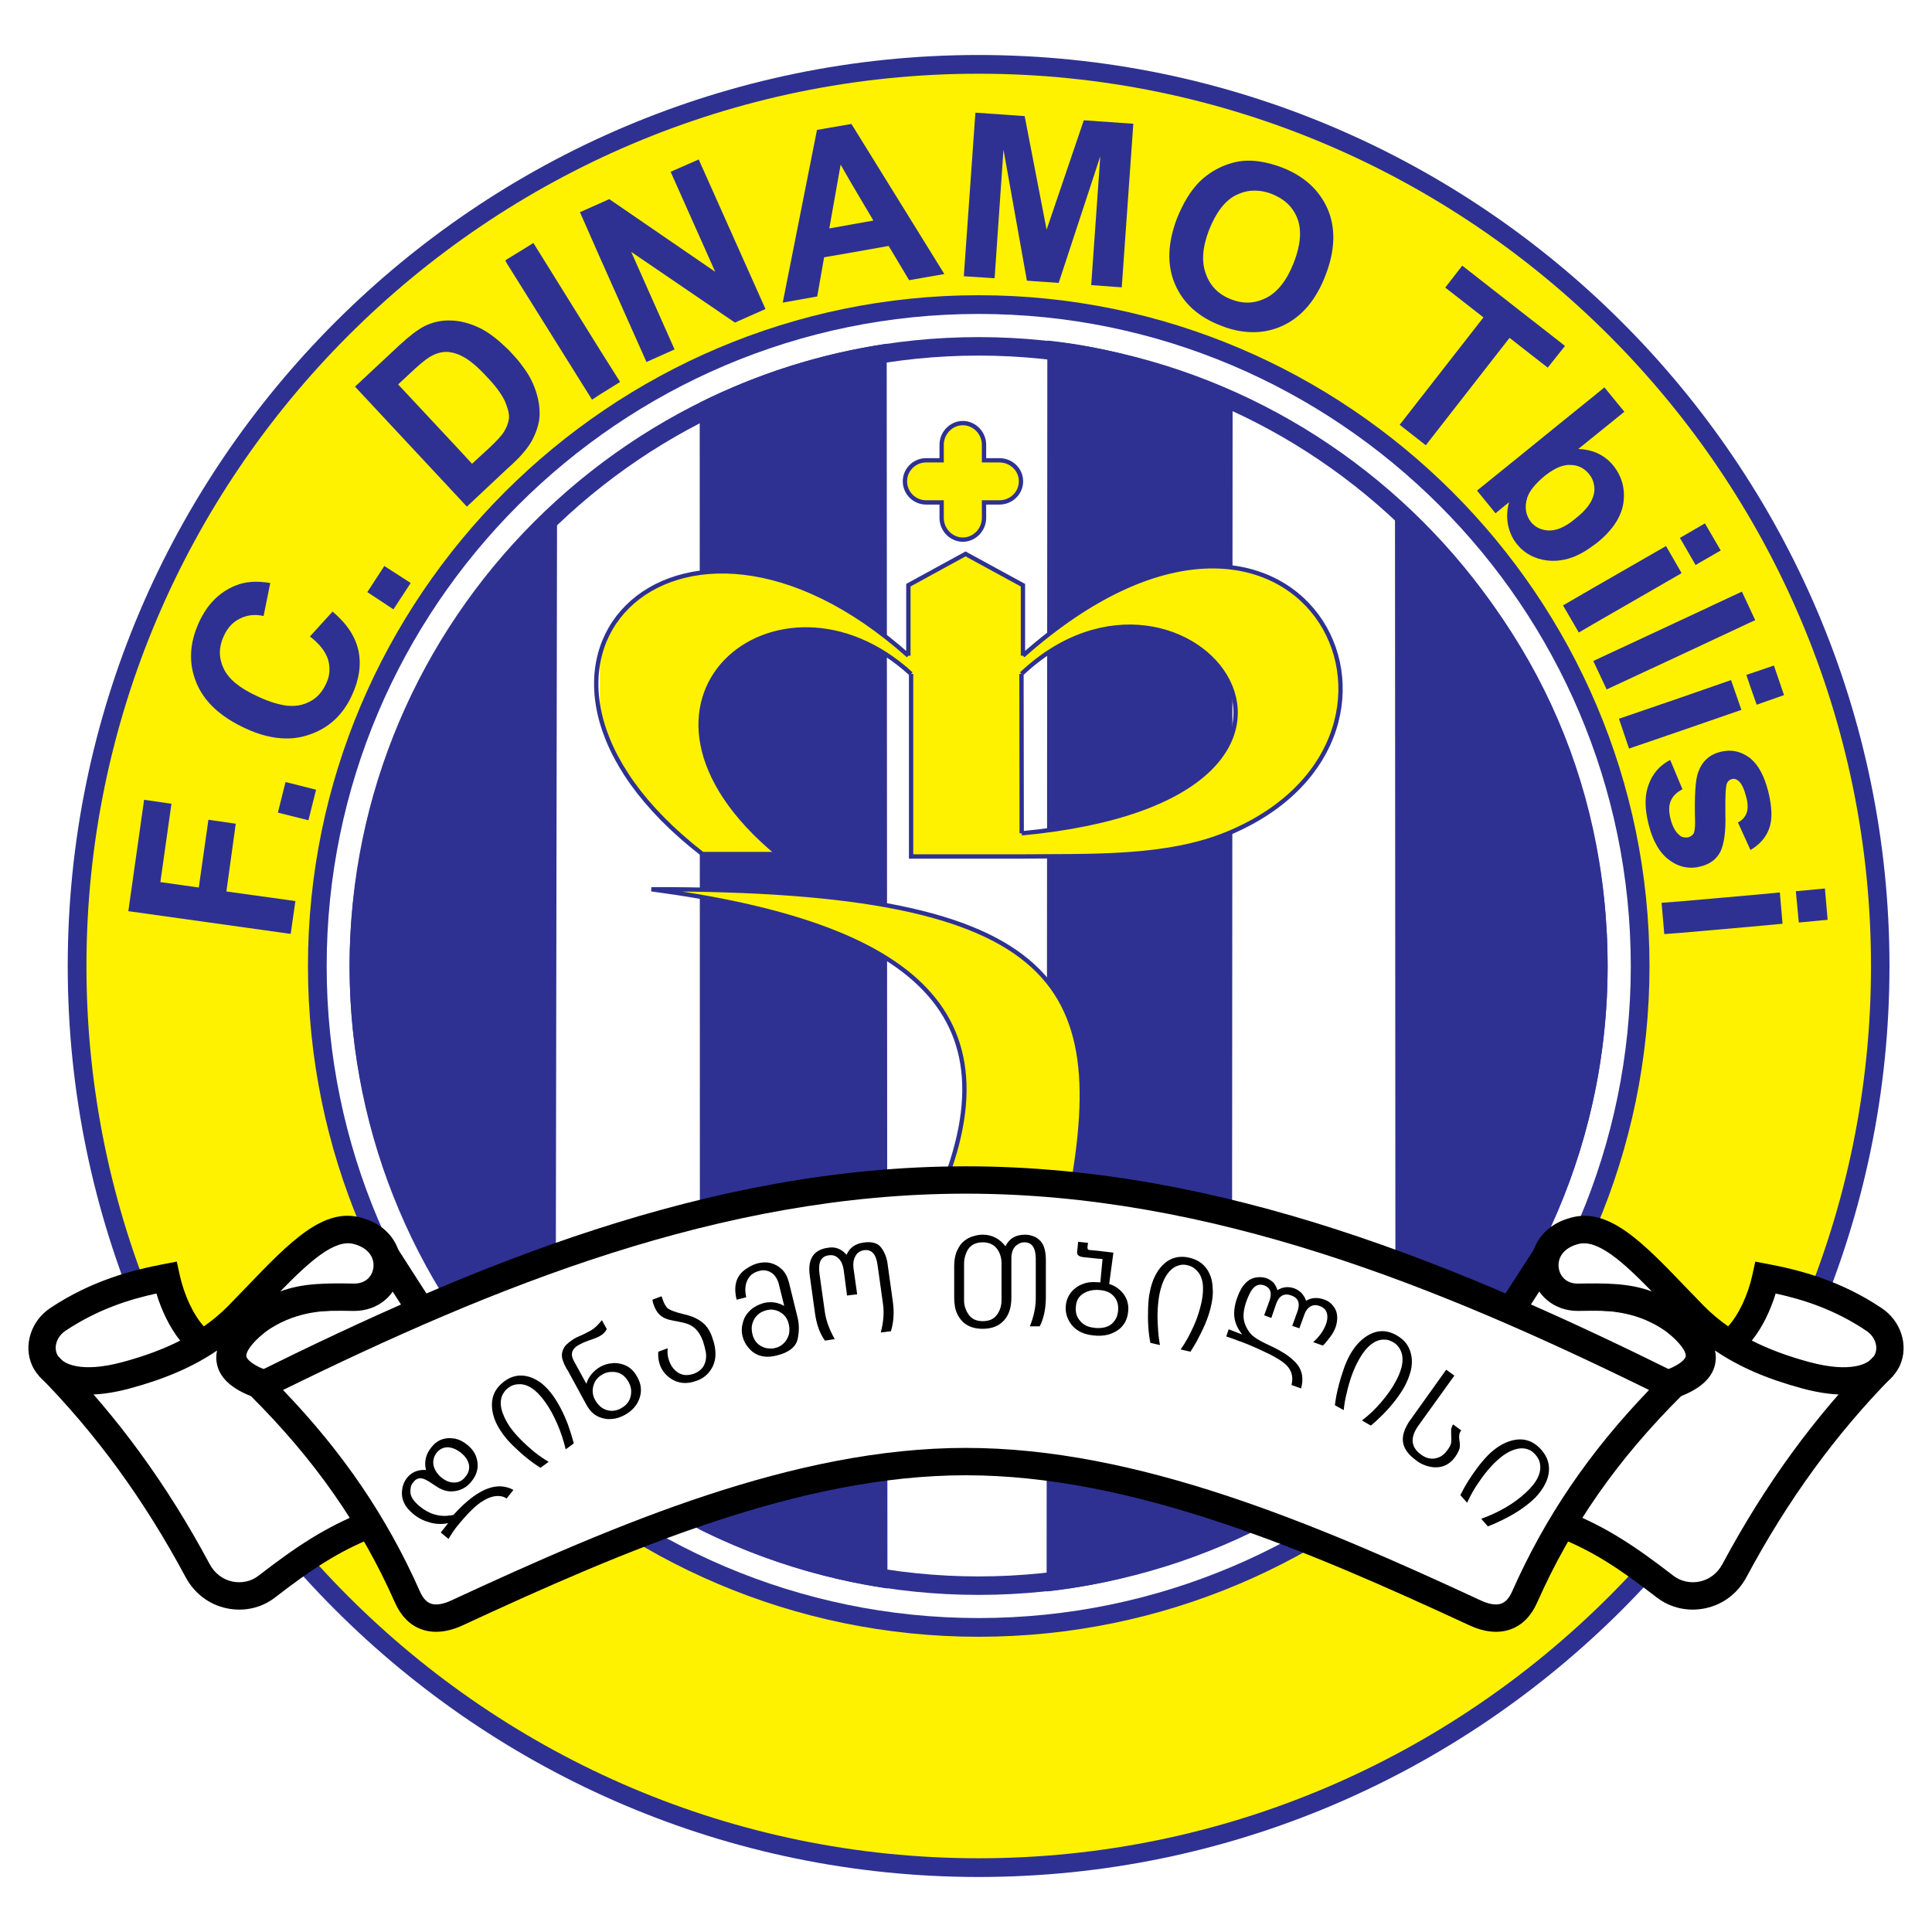 <?xml version="1.0" encoding="utf-8"?>
<!-- Generator: Adobe Illustrator 13.0.0, SVG Export Plug-In . SVG Version: 6.00 Build 14948)  -->
<!DOCTYPE svg PUBLIC "-//W3C//DTD SVG 1.0//EN" "http://www.w3.org/TR/2001/REC-SVG-20010904/DTD/svg10.dtd">
<svg version="1.0" id="Layer_1" xmlns="http://www.w3.org/2000/svg" xmlns:xlink="http://www.w3.org/1999/xlink" x="0px" y="0px"
	 width="192.756px" height="192.756px" viewBox="0 0 192.756 192.756" enable-background="new 0 0 192.756 192.756"
	 xml:space="preserve">
<g>
	<polygon fill-rule="evenodd" clip-rule="evenodd" fill="#FFFFFF" points="0,0 192.756,0 192.756,192.756 0,192.756 0,0 	"/>
	<path fill-rule="evenodd" clip-rule="evenodd" fill="#2E3192" d="M97.635,5.487c50.048,0,90.878,40.83,90.878,90.903
		c0,50.047-40.83,90.877-90.878,90.877c-50.048,0-90.878-40.83-90.878-90.877C6.757,46.317,47.587,5.487,97.635,5.487L97.635,5.487z
		"/>
	<path fill-rule="evenodd" clip-rule="evenodd" fill="#FFF200" d="M97.635,7.355c49.041,0,89.035,39.995,89.035,89.035
		c0,49.016-39.994,89.01-89.035,89.01c-49.016,0-89.01-39.994-89.01-89.01C8.625,47.35,48.62,7.355,97.635,7.355L97.635,7.355z"/>
	<path fill-rule="evenodd" clip-rule="evenodd" fill="#2E3192" d="M97.635,29.454c36.848,0,66.936,30.063,66.936,66.936
		c0,36.848-30.088,66.911-66.936,66.911c-36.848,0-66.911-30.062-66.911-66.911C30.724,59.518,60.788,29.454,97.635,29.454
		L97.635,29.454z"/>
	<path fill-rule="evenodd" clip-rule="evenodd" fill="#FFFFFF" d="M97.635,31.322c35.84,0,65.068,29.228,65.068,65.068
		c0,35.815-29.228,65.043-65.068,65.043c-35.815,0-65.043-29.229-65.043-65.043C32.592,60.55,61.82,31.322,97.635,31.322
		L97.635,31.322z"/>
	<path fill-rule="evenodd" clip-rule="evenodd" fill="#2E3192" d="M97.635,33.633c34.562,0,62.757,28.195,62.757,62.757
		c0,34.538-28.195,62.733-62.757,62.733S34.878,130.928,34.878,96.39C34.878,61.829,63.073,33.633,97.635,33.633L97.635,33.633z"/>
	<path fill-rule="evenodd" clip-rule="evenodd" fill="#FFFFFF" d="M97.635,35.477c33.53,0,60.888,27.359,60.888,60.914
		c0,33.53-27.358,60.889-60.888,60.889c-33.529,0-60.889-27.359-60.889-60.889C36.747,62.836,64.106,35.477,97.635,35.477
		L97.635,35.477z"/>
	<path fill-rule="evenodd" clip-rule="evenodd" fill="#2E3192" d="M104.493,33.978c6.515,0.664,12.709,2.63,18.485,5.162
		l-0.073,114.427c-5.925,2.68-11.774,4.475-18.485,5.213L104.493,33.978L104.493,33.978z"/>
	<path fill-rule="evenodd" clip-rule="evenodd" fill="#2E3192" d="M88.54,158.482c-6.612-0.982-12.905-2.998-18.707-5.875
		L69.809,40.172c5.776-2.876,12.045-4.892,18.657-5.875L88.54,158.482L88.54,158.482z"/>
	<path fill-rule="evenodd" clip-rule="evenodd" fill="#2E3192" d="M55.429,142.506c-12.463-11.506-20.55-27.9-20.55-46.116
		c0-18.092,8.382-34.586,20.698-46.042L55.429,142.506L55.429,142.506z"/>
	<path fill-rule="evenodd" clip-rule="evenodd" fill="#2E3192" d="M139.178,49.734c13.299,11.529,21.215,27.753,21.215,46.656
		c0,18.633-8.187,35.397-21.165,46.901L139.178,49.734L139.178,49.734z"/>
	<path fill-rule="evenodd" clip-rule="evenodd" fill="#FFF200" d="M112.532,58.461c-3.245,1.401-6.761,3.662-10.472,6.957v-7.031
		l-5.728-3.122l-5.703,3.122v7.031c-14.552-12.979-28.392-9.268-30.776-0.099v5.998c1.008,4.351,4.179,9.218,10.226,13.889h7.547
		C59.263,70.039,77.699,55.118,90.9,67.236v18.215h5.433h5.482c3.49-0.024,7.153,0.025,10.718-0.221
		c3.539-0.246,7.005-0.811,10.078-2.114c6.858-2.876,10.274-7.719,10.987-12.488v-3.81
		C132.443,59.198,124.307,53.298,112.532,58.461L112.532,58.461z M112.532,81.125c-2.852,0.91-6.343,1.622-10.596,2.016
		l-0.023-15.904c3.515-3.318,7.275-4.646,10.619-4.695C123.25,62.394,130.059,75.594,112.532,81.125L112.532,81.125z"/>
	<path fill="none" stroke="#2E3192" stroke-width="0.432" stroke-miterlimit="2.613" d="M101.937,83.141
		c38.372-3.638,16.52-31.514-0.023-15.904 M101.913,67.236l0.023,15.904 M101.814,85.451h-5.482H90.9V67.236 M90.9,67.236
		c-13.201-12.119-31.637,2.802-13.274,17.969 M77.626,85.206h-7.547 M70.079,85.206c-24.09-18.658-2.704-40.535,20.55-19.788
		 M90.629,65.417v-7.031l5.703-3.122l5.728,3.122v7.031 M102.061,65.417c27.531-24.385,43.828,7.915,20.55,17.699
		c-6.171,2.605-13.864,2.261-20.796,2.335"/>
	<path fill-rule="evenodd" clip-rule="evenodd" fill="#FFFFFF" d="M36.894,152.068c-3.81,1.523-6.539,3.342-10.3,6.242
		c-2.065,1.598-5.408,1.131-6.883-1.621c-3.859-7.203-8.652-14.086-14.847-20.379c5.801,4.77,17.478-3.762,17.478-3.762
		c1.352,1.82-0.541,5.09,4.081,5.482C29.643,141.398,33.403,147.396,36.894,152.068L36.894,152.068z"/>
	<path fill-rule="evenodd" clip-rule="evenodd" fill="#FFFFFF" d="M26.471,138.129l15.61-7.275l-3.761-5.852
		c0.32,7.475-5.531,1.771-12.635,6.762C22.145,134.59,22.391,136.703,26.471,138.129L26.471,138.129z"/>
	<path fill-rule="evenodd" clip-rule="evenodd" d="M36.957,125.061c0.072,1.67-0.219,2.246-0.398,2.441
		c-0.365,0.395-1.43,0.438-2.663,0.486c-2.332,0.094-5.524,0.221-8.995,2.658l-0.034,0.023l-0.033,0.027
		c-2.258,1.803-3.221,3.467-2.945,5.088c0.267,1.566,1.619,2.754,4.134,3.633l0.523,0.182l16.112-7.51l0.571-1.975l-3.761-5.85
		L36.957,125.061L36.957,125.061z M34.004,130.715c1.764-0.07,3.43-0.137,4.562-1.365c0.187-0.203,0.348-0.432,0.488-0.682
		c0.518,0.805,0.674,1.049,1.035,1.609c-2.255,1.051-12.781,5.957-13.668,6.371c-1.628-0.654-1.823-1.209-1.842-1.322
		c-0.004-0.023-0.006-0.047-0.006-0.072c0-0.406,0.499-1.244,1.926-2.393C29.3,130.904,31.908,130.799,34.004,130.715
		L34.004,130.715z"/>
	<path fill-rule="evenodd" clip-rule="evenodd" fill="#FFFFFF" d="M19.884,133.828c-2.311,1.623-4.72,2.703-7.326,3.393
		c-8.923,2.383-9.833-3.564-6.785-5.58c3.614-2.41,7.203-3.49,10.816-4.18C17.13,129.943,18.384,132.451,19.884,133.828
		L19.884,133.828z"/>
	<path fill-rule="evenodd" clip-rule="evenodd" fill="#FFFFFF" d="M25.292,131.174c2.335-1.426,6.833-1.795,10.029-1.746
		c3.884,0.025,4.769-5.408,0.394-6.613C32.248,121.807,27.946,126.551,25.292,131.174L25.292,131.174z"/>
	<path fill-rule="evenodd" clip-rule="evenodd" d="M24.578,128.42l-1.81,1.871c-0.742,0.754-1.551,1.426-2.429,2.043
		c-1.032-1.131-1.968-3.102-2.417-5.164l-0.283-1.299l-1.306,0.25c-3.09,0.59-7.17,1.619-11.317,4.383
		c-1.926,1.275-2.708,3.734-1.814,5.723c0.462,1.027,2.528,4.23,9.708,2.311c3.567-0.961,6.381-2.182,8.744-3.795
		c-0.05,0.234-0.076,0.467-0.076,0.697c0,0.125,0.007,0.25,0.022,0.375c0.183,1.559,1.452,2.771,3.772,3.6l0.918-2.568
		c-1.404-0.502-1.944-1.041-1.981-1.35c-0.014-0.121-0.039-1.248,3.421-3.498c2.01-1.291,4.586-1.252,7.568-1.207
		c2.424,0.016,4.333-1.596,4.654-3.918c0.285-2.064-0.803-4.527-3.877-5.373C32.284,120.396,28.883,123.938,24.578,128.42
		L24.578,128.42z M5.691,135.105c-0.091-0.201-0.134-0.418-0.134-0.637c0-0.631,0.355-1.285,0.968-1.691
		c3.225-2.148,6.343-3.127,9.08-3.723c0.491,1.609,1.282,3.348,2.372,4.699c-1.655,0.842-3.546,1.549-5.774,2.148
		C8.149,136.986,6.162,136.15,5.691,135.105L5.691,135.105z M35.333,124.125c1.6,0.441,2.036,1.514,1.917,2.375
		c-0.1,0.727-0.664,1.57-1.921,1.562c-2.601-0.039-5.095-0.076-7.37,0.787C30.88,125.855,33.412,123.566,35.333,124.125
		L35.333,124.125z"/>
	<path fill-rule="evenodd" clip-rule="evenodd" d="M3.892,137.268c5.708,5.799,10.49,12.363,14.617,20.066
		c0.877,1.637,2.333,2.746,4.098,3.123c1.715,0.367,3.472-0.023,4.822-1.066c3.611-2.785,6.271-4.576,9.972-6.057l-1.013-2.533
		c-3.998,1.6-6.818,3.494-10.626,6.43c-0.705,0.545-1.67,0.754-2.584,0.559c-0.967-0.207-1.771-0.826-2.263-1.744
		c-4.252-7.936-9.184-14.705-15.078-20.691L3.892,137.268L3.892,137.268z"/>
	<path fill-rule="evenodd" clip-rule="evenodd" fill="#FFFFFF" d="M155.869,152.068c3.811,1.523,6.515,3.342,10.275,6.242
		c2.09,1.598,5.432,1.131,6.907-1.621c3.859-7.203,8.652-14.086,14.848-20.379c-5.802,4.77-17.478-3.762-17.478-3.762
		c-1.353,1.82,0.516,5.09-4.081,5.482C163.121,141.398,159.36,147.396,155.869,152.068L155.869,152.068z"/>
	<path fill-rule="evenodd" clip-rule="evenodd" fill="#FFFFFF" d="M166.291,138.129l-15.633-7.275l3.785-5.852
		c-0.319,7.475,5.531,1.771,12.635,6.762C170.618,134.59,170.372,136.703,166.291,138.129L166.291,138.129z"/>
	<path fill-rule="evenodd" clip-rule="evenodd" d="M149.513,130.113l0.569,1.977l16.137,7.51l0.522-0.182
		c2.515-0.879,3.867-2.066,4.134-3.633c0.276-1.621-0.688-3.285-2.945-5.088l-0.032-0.027l-0.035-0.023
		c-3.47-2.438-6.663-2.564-8.994-2.658c-1.233-0.049-2.299-0.092-2.663-0.486c-0.18-0.195-0.47-0.771-0.398-2.441l-2.508-0.799
		L149.513,130.113L149.513,130.113z M153.703,128.658c0.141,0.256,0.305,0.484,0.494,0.691c1.132,1.229,2.798,1.295,4.562,1.365
		c2.097,0.084,4.705,0.189,7.508,2.146c1.426,1.148,1.925,1.986,1.925,2.393c0,0.025-0.002,0.049-0.006,0.072
		c-0.019,0.113-0.214,0.668-1.843,1.322c-0.888-0.412-11.425-5.316-13.688-6.371C153.021,129.713,153.18,129.469,153.703,128.658
		L153.703,128.658z"/>
	
		<path fill-rule="evenodd" clip-rule="evenodd" fill="#FFF200" stroke="#2E3192" stroke-width="0.43" stroke-miterlimit="2.613" d="
		M64.991,88.721c41.616-0.074,46.091,9.686,41.493,32.398l-13.667,0.123C102.478,101.061,91.072,92.211,64.991,88.721L64.991,88.721
		z"/>
	<path fill-rule="evenodd" clip-rule="evenodd" fill="#FFFFFF" d="M96.357,117.727c24.828,0,47.762,9.316,70.452,20.551
		c-6.589,6.562-11.234,13.25-14.7,21.066c-1.106,2.482-3.146,2.408-4.941,1.572c-17.231-7.988-34.315-15.092-50.81-15.092
		c-16.445,0-33.529,7.104-50.761,15.092c-1.794,0.836-3.834,0.91-4.94-1.572c-3.466-7.816-8.112-14.504-14.7-21.066
		C48.644,127.043,71.579,117.727,96.357,117.727L96.357,117.727z"/>
	<path fill-rule="evenodd" clip-rule="evenodd" d="M25.35,137.055l-1.707,0.846l1.349,1.344c6.426,6.4,11.006,12.963,14.416,20.652
		c0.594,1.332,1.468,2.221,2.6,2.645c1.209,0.453,2.65,0.318,4.165-0.387c16.332-7.572,33.661-14.967,50.185-14.967
		c16.569,0,33.903,7.395,50.237,14.967c1.513,0.705,2.953,0.84,4.163,0.387c1.131-0.424,2.005-1.312,2.598-2.643
		c3.41-7.689,7.99-14.252,14.417-20.654l1.349-1.344l-1.706-0.846c-21.706-10.748-45.338-20.691-71.057-20.691
		C70.681,116.363,47.055,126.307,25.35,137.055L25.35,137.055z M96.357,119.092c24.505,0,47.222,9.309,68.168,19.588
		c-5.977,6.219-10.356,12.65-13.665,20.111c-0.282,0.635-0.639,1.037-1.06,1.193c-0.644,0.242-1.474-0.033-2.058-0.305
		c-16.612-7.701-34.262-15.221-51.386-15.221c-17.079,0-34.725,7.52-51.335,15.221c-0.586,0.271-1.417,0.547-2.059,0.305
		c-0.421-0.156-0.778-0.559-1.062-1.195c-3.307-7.459-7.688-13.891-13.664-20.109C49.184,128.4,71.894,119.092,96.357,119.092
		L96.357,119.092z"/>
	<path fill-rule="evenodd" clip-rule="evenodd" fill="#FFFFFF" d="M172.88,133.828c2.311,1.623,4.72,2.703,7.325,3.393
		c8.923,2.383,9.832-3.564,6.76-5.58c-3.589-2.41-7.178-3.49-10.791-4.18C175.633,129.943,174.38,132.451,172.88,133.828
		L172.88,133.828z"/>
	<path fill-rule="evenodd" clip-rule="evenodd" fill="#FFFFFF" d="M167.447,131.174c-2.311-1.426-6.809-1.795-10.005-1.746
		c-3.884,0.025-4.769-5.408-0.393-6.613C160.515,121.807,164.817,126.551,167.447,131.174L167.447,131.174z"/>
	<path fill-rule="evenodd" clip-rule="evenodd" d="M156.669,121.506c-3.057,0.84-4.145,3.303-3.859,5.367
		c0.321,2.322,2.23,3.934,4.642,3.918c2.995-0.045,5.57-0.084,7.587,1.211c3.454,2.246,3.429,3.373,3.415,3.494
		c-0.036,0.309-0.576,0.848-1.98,1.35l0.917,2.568c2.32-0.828,3.59-2.039,3.773-3.6c0.015-0.125,0.021-0.25,0.021-0.375
		c0-0.23-0.026-0.463-0.076-0.697c2.363,1.613,5.176,2.834,8.742,3.795c7.187,1.92,9.246-1.285,9.707-2.314
		c0.89-1.988,0.098-4.449-1.844-5.723c-4.108-2.758-8.189-3.789-11.284-4.379l-1.306-0.25l-0.283,1.299
		c-0.449,2.064-1.389,4.031-2.427,5.158c-0.875-0.617-1.682-1.287-2.422-2.039l-1.807-1.867
		C163.88,123.938,160.479,120.396,156.669,121.506L156.669,121.506z M155.513,126.5c-0.119-0.861,0.317-1.934,1.899-2.369
		c1.937-0.564,4.471,1.727,7.393,4.719c-2.279-0.863-4.773-0.826-7.383-0.785C156.177,128.07,155.613,127.227,155.513,126.5
		L155.513,126.5z M177.157,129.055c2.737,0.598,5.853,1.572,9.048,3.719c0.63,0.414,0.993,1.074,0.993,1.707
		c0,0.217-0.043,0.43-0.131,0.629c-0.468,1.043-2.453,1.877-6.511,0.793c-2.23-0.602-4.123-1.309-5.779-2.154
		C175.873,132.4,176.665,130.664,177.157,129.055L177.157,129.055z"/>
	<path fill-rule="evenodd" clip-rule="evenodd" d="M171.85,156.045c-0.49,0.914-1.291,1.533-2.255,1.742
		c-0.923,0.199-1.903-0.01-2.622-0.561c-3.819-2.945-6.643-4.844-10.597-6.426l-1.014,2.533c3.679,1.471,6.237,3.195,9.949,6.057
		c1.371,1.049,3.141,1.436,4.86,1.062c1.758-0.381,3.209-1.488,4.083-3.119c4.127-7.703,8.908-14.268,14.616-20.066l-1.944-1.914
		C181.033,141.342,176.102,148.109,171.85,156.045L171.85,156.045z"/>
	<path fill-rule="evenodd" clip-rule="evenodd" d="M145.741,149.217v-0.123c0.443-0.91,1.032-1.844,1.819-2.877
		c0.394-0.492,0.762-0.91,1.131-1.254c0.565-0.516,1.18-0.908,1.795-1.131c1.303-0.467,2.384-0.195,3.269,0.787
		c0.664,0.738,0.91,1.574,0.738,2.482c-0.074,0.443-0.271,0.885-0.541,1.328c-0.296,0.467-0.64,0.885-1.082,1.277
		c-0.737,0.664-1.721,1.328-2.925,1.918c-0.492,0.246-0.983,0.467-1.5,0.664l-0.663-0.762c0.786-0.271,1.598-0.641,2.409-1.107
		c0.761-0.441,1.426-0.934,2.015-1.475c1.106-1.008,1.574-1.941,1.45-2.826c-0.048-0.395-0.221-0.713-0.466-0.984
		c-0.197-0.221-0.394-0.393-0.64-0.49c-0.565-0.246-1.229-0.174-1.967,0.195c-0.393,0.197-0.811,0.492-1.229,0.885
		c-0.738,0.664-1.45,1.574-2.164,2.68c-0.319,0.518-0.59,1.033-0.811,1.525L145.741,149.217L145.741,149.217z M145.741,142.775
		v-0.098l0.05,0.023C145.766,142.727,145.766,142.75,145.741,142.775L145.741,142.775z M145.741,142.678v0.098
		c-0.098,0.148-0.147,0.271-0.147,0.369c-0.024,0.123-0.024,0.27,0,0.467c0.074,0.393,0.074,0.689,0.024,0.91
		c-0.073,0.221-0.196,0.49-0.417,0.811c-0.614,0.861-1.451,1.205-2.508,1.008c-0.491-0.098-0.959-0.295-1.401-0.639
		c-0.368-0.271-0.664-0.541-0.885-0.836v-2.729c0.099-0.172,0.197-0.344,0.319-0.492l3.564-4.99l0.812,0.59l-3.589,4.99
		c-0.836,1.18-0.762,2.139,0.246,2.877c0.614,0.467,1.253,0.541,1.893,0.246c0.295-0.148,0.541-0.369,0.762-0.689
		c0.222-0.295,0.345-0.541,0.369-0.736c0.024-0.172,0.024-0.443,0-0.812c0-0.246,0-0.418,0-0.516
		c0.024-0.172,0.099-0.344,0.196-0.492L145.741,142.678L145.741,142.678z M145.741,149.094v0.123l-0.049-0.025
		C145.717,149.143,145.741,149.117,145.741,149.094L145.741,149.094z M140.407,137.762c0.147-0.32,0.246-0.664,0.345-0.984
		c0.122-0.516,0.147-1.008,0.073-1.449c-0.073-0.418-0.197-0.787-0.418-1.131V137.762L140.407,137.762z M140.407,134.197v3.564
		c-0.074,0.195-0.172,0.367-0.271,0.564c-0.491,0.885-1.204,1.818-2.139,2.777c-0.394,0.395-0.812,0.787-1.229,1.131l-0.885-0.516
		c0.688-0.516,1.302-1.105,1.917-1.818c0.59-0.689,1.081-1.377,1.45-2.066c0.713-1.303,0.86-2.359,0.467-3.146
		c-0.172-0.344-0.417-0.613-0.737-0.785c-0.271-0.148-0.517-0.246-0.786-0.246c-0.615-0.049-1.204,0.221-1.795,0.836
		c-0.295,0.318-0.59,0.736-0.86,1.229c-0.492,0.885-0.885,1.967-1.18,3.27c-0.147,0.564-0.246,1.154-0.295,1.695l-0.762-0.418
		v-0.885c0.146-0.785,0.368-1.646,0.688-2.58c0.197-0.615,0.418-1.131,0.664-1.574c0.368-0.688,0.836-1.254,1.352-1.672
		c1.082-0.859,2.188-0.982,3.319-0.344C139.793,133.484,140.162,133.803,140.407,134.197L140.407,134.197z M140.407,142.137
		c-0.123,0.221-0.245,0.467-0.32,0.713c-0.245,0.713-0.146,1.4,0.32,2.016V142.137L140.407,142.137z M133.304,132.254v-1.449
		C133.45,131.223,133.45,131.713,133.304,132.254L133.304,132.254z M133.304,130.805v1.449c-0.025,0.074-0.05,0.148-0.074,0.223
		c-0.073,0.195-0.172,0.393-0.295,0.59c-0.099,0.172-0.271,0.393-0.467,0.639s-0.345,0.418-0.492,0.541l-0.958-0.344
		c0.639-0.566,1.057-1.18,1.278-1.795c0.147-0.395,0.172-0.762,0.098-1.057c-0.098-0.369-0.344-0.615-0.713-0.738
		c-0.344-0.146-0.64-0.123-0.934,0.025c-0.271,0.172-0.467,0.418-0.591,0.762l-0.516,1.426l-0.713-0.246l0.516-1.426
		c0.296-0.811,0.1-1.352-0.589-1.598c-0.713-0.271-1.229,0-1.524,0.811l-0.491,1.426l-0.713-0.27l0.516-1.402
		c0.295-0.811,0.123-1.326-0.491-1.572c-0.468-0.172-0.861-0.049-1.181,0.344c-0.196,0.246-0.394,0.639-0.614,1.229
		c-0.295,0.836-0.369,1.549-0.196,2.115c0.147,0.49,0.393,0.908,0.737,1.254c0.295,0.27,0.688,0.516,1.229,0.785
		c0.786,0.369,1.302,0.615,1.572,0.787c0.591,0.32,1.058,0.664,1.426,1.033c0.763,0.713,0.984,1.621,0.688,2.729l-0.958-0.344
		c0.221-0.887-0.024-1.6-0.713-2.164c-0.32-0.27-0.812-0.564-1.427-0.885c-0.564-0.271-1.278-0.615-2.163-0.984
		c-0.393-0.146-0.713-0.293-0.982-0.367c-0.394-0.172-0.812-0.295-1.229-0.443l0.245-0.713l1.353,0.516
		c-0.639-0.785-0.885-1.598-0.786-2.482c0.049-0.418,0.147-0.811,0.271-1.154c0.442-1.279,1.106-1.967,1.991-2.066
		c0.368-0.049,0.688,0,0.982,0.1c0.246,0.098,0.468,0.246,0.663,0.441c0.174,0.197,0.296,0.443,0.394,0.738
		c0.517-0.32,1.082-0.393,1.697-0.172c0.564,0.221,0.959,0.639,1.155,1.229c0.541-0.318,1.155-0.369,1.867-0.098
		c0.345,0.123,0.615,0.318,0.812,0.59C133.131,130.436,133.229,130.607,133.304,130.805L133.304,130.805z M133.304,139.383v0.885
		l-0.123-0.072C133.205,139.949,133.254,139.678,133.304,139.383L133.304,139.383z M109.435,133.262V132.5
		c0.812,0.025,1.401-0.195,1.77-0.736c0.196-0.246,0.296-0.566,0.344-0.936c0.074-0.762-0.147-1.326-0.663-1.721
		c-0.271-0.221-0.639-0.344-1.106-0.393c-0.122,0-0.222-0.023-0.344-0.023v-0.764c0.024,0,0.049,0,0.074,0c0.048,0,0.073,0,0.122,0
		l0.147,0.025l0.222-2.336l-0.565-0.049v-0.787l1.647,0.197l-0.419,3.121c0.419,0.123,0.787,0.344,1.106,0.641
		c0.319,0.295,0.517,0.613,0.664,0.982c0.123,0.369,0.172,0.738,0.123,1.131c-0.099,1.057-0.664,1.795-1.647,2.188
		C110.491,133.213,110,133.287,109.435,133.262L109.435,133.262z M115.728,134.197l-0.959-0.223
		c-0.196-1.008-0.271-2.162-0.221-3.49c0.024-0.639,0.073-1.205,0.196-1.695c0.147-0.762,0.418-1.426,0.786-1.992
		c0.787-1.154,1.819-1.598,3.098-1.326c0.959,0.221,1.647,0.736,2.04,1.598c0.197,0.393,0.295,0.859,0.32,1.4
		c0.049,0.516,0,1.082-0.123,1.646c-0.197,1.008-0.615,2.09-1.254,3.295c-0.246,0.516-0.541,0.982-0.836,1.449l-0.983-0.221
		c0.492-0.688,0.91-1.475,1.304-2.334c0.368-0.812,0.613-1.623,0.786-2.41c0.295-1.451,0.147-2.482-0.467-3.121
		c-0.271-0.295-0.591-0.467-0.935-0.541c-0.295-0.074-0.565-0.074-0.812,0c-0.614,0.146-1.082,0.59-1.475,1.326
		c-0.196,0.395-0.368,0.885-0.491,1.451c-0.197,0.982-0.271,2.139-0.173,3.441C115.556,133.066,115.629,133.631,115.728,134.197
		L115.728,134.197z M109.435,124.781v0.787l-1.376-0.146c-0.443-0.051-0.64-0.246-0.591-0.541l0.099-0.984l0.983,0.1l-0.05,0.393
		c-0.024,0.197,0.05,0.32,0.172,0.32L109.435,124.781L109.435,124.781z M109.435,127.928v0.764c-0.467,0-0.885,0.098-1.229,0.293
		c-0.517,0.271-0.812,0.713-0.86,1.328c-0.074,0.615,0.073,1.105,0.441,1.5c0.319,0.393,0.812,0.613,1.426,0.664
		c0.074,0.023,0.147,0.023,0.222,0.023v0.762c-0.099,0-0.197-0.023-0.319-0.023c-1.254-0.123-2.09-0.664-2.532-1.598
		c-0.222-0.443-0.295-0.91-0.246-1.402c0.05-0.49,0.222-0.908,0.517-1.303c0.295-0.344,0.664-0.639,1.131-0.811
		C108.451,127.928,108.943,127.879,109.435,127.928L109.435,127.928z M98.053,132.574v-0.762c0.664,0,1.131-0.221,1.451-0.689
		c0.27-0.393,0.418-0.859,0.418-1.375v-3.713c0-0.541-0.148-1.008-0.418-1.4c-0.32-0.443-0.812-0.689-1.451-0.689v-0.762
		c0.91,0,1.672,0.393,2.262,1.156c0.368-0.764,1.008-1.156,1.967-1.156c0.369,0,0.713,0.098,1.032,0.246
		c0.295,0.172,0.517,0.369,0.664,0.615c0.246,0.393,0.368,0.957,0.368,1.695v3.613c0,1.18-0.196,2.164-0.613,2.975h-0.984
		c0.394-0.982,0.591-1.916,0.591-2.777v-3.934c0-1.105-0.369-1.672-1.132-1.672c-0.344,0-0.639,0.148-0.909,0.395
		c-0.246,0.27-0.394,0.662-0.394,1.203v3.934c0,0.959-0.245,1.721-0.737,2.262C99.651,132.305,98.938,132.574,98.053,132.574
		L98.053,132.574z M98.053,123.184v0.762c-0.835,0-1.4,0.369-1.671,1.107c-0.123,0.318-0.197,0.639-0.197,0.982v3.713
		c0,0.516,0.172,1.008,0.467,1.426c0.295,0.418,0.762,0.639,1.4,0.639v0.762c-1.204,0-2.04-0.467-2.531-1.451
		c-0.222-0.441-0.32-1.008-0.32-1.646v-3.195c0-0.59,0.098-1.105,0.295-1.523c0.197-0.418,0.418-0.738,0.713-0.959
		c0.271-0.223,0.565-0.369,0.91-0.467C97.438,123.232,97.758,123.184,98.053,123.184L98.053,123.184z M76.864,135.352v-0.811
		c0.172,0,0.32,0,0.467-0.049c0.344-0.074,0.639-0.246,0.885-0.492c0.246-0.246,0.393-0.541,0.492-0.861
		c0.074-0.344,0.074-0.688-0.024-1.08c-0.123-0.492-0.394-0.885-0.836-1.131c-0.295-0.197-0.639-0.271-0.983-0.271v-0.736
		c0.492,0,0.934,0.123,1.376,0.369l-0.492-1.992c-0.147-0.688-0.442-1.131-0.885-1.377v-0.91c0.418,0.1,0.787,0.297,1.131,0.615
		c0.344,0.32,0.565,0.762,0.713,1.303l0.885,3.59c0.147,0.664,0.147,1.377-0.024,2.139c-0.197,0.736-0.86,1.277-2.04,1.572
		C77.306,135.277,77.085,135.328,76.864,135.352L76.864,135.352z M81.313,131.025l-0.516-3.711
		c-0.246-1.697,0.369-2.631,1.819-2.828c0.737-0.123,1.352,0.123,1.844,0.713c0.294-0.713,0.86-1.105,1.696-1.229
		c0.836-0.123,1.426,0.049,1.77,0.516c0.344,0.467,0.565,1.033,0.639,1.697l0.517,3.711c0.147,1.082,0.074,2.064-0.197,2.926
		l-1.008,0.123c0.271-1.057,0.344-1.992,0.221-2.828l-0.541-3.883c-0.147-1.107-0.59-1.598-1.352-1.5
		c-0.417,0.074-0.712,0.27-0.884,0.639c-0.172,0.32-0.222,0.689-0.172,1.131l0.369,2.631l-1.008,0.123l-0.344-2.605
		c-0.074-0.443-0.221-0.811-0.467-1.057c-0.27-0.295-0.614-0.418-1.032-0.346c-0.762,0.1-1.057,0.715-0.909,1.82l0.541,3.859
		c0.123,0.836,0.442,1.721,0.983,2.68l-0.983,0.146C81.78,133.018,81.46,132.107,81.313,131.025L81.313,131.025z M76.864,126.01
		v0.91c-0.073-0.049-0.147-0.074-0.221-0.098c-0.271-0.1-0.565-0.123-0.885-0.025c-0.59,0.148-1.008,0.467-1.229,1.008
		c-0.197,0.467-0.222,1.008-0.074,1.623l-0.959,0.246c-0.344-1.377-0.049-2.41,0.935-3.072c0.393-0.271,0.786-0.467,1.18-0.566
		C76.053,125.938,76.471,125.912,76.864,126.01L76.864,126.01z M76.864,129.92v0.736c-0.123,0.025-0.271,0.025-0.418,0.074
		c-0.688,0.172-1.155,0.615-1.376,1.303c-0.098,0.32-0.098,0.689,0,1.082c0.172,0.713,0.615,1.18,1.328,1.377
		c0.147,0.023,0.319,0.049,0.467,0.049v0.811c-0.909,0.074-1.647-0.221-2.188-0.885c-0.294-0.344-0.491-0.736-0.59-1.131
		c-0.123-0.492-0.098-0.959,0.049-1.449c0.123-0.469,0.394-0.861,0.762-1.205c0.368-0.32,0.811-0.541,1.327-0.689
		C76.446,129.943,76.667,129.92,76.864,129.92L76.864,129.92z M61.058,141.57v-0.811c0.319,0,0.639-0.098,0.934-0.27
		c0.664-0.369,0.983-0.936,0.983-1.672c0-0.32-0.098-0.639-0.246-0.91c-0.394-0.713-0.935-1.057-1.671-1.033v-0.859
		c0.049,0,0.123-0.025,0.196-0.025c0.467,0,0.91,0.1,1.328,0.32c0.418,0.246,0.737,0.59,1.008,1.082
		c0.393,0.713,0.467,1.426,0.197,2.162c-0.246,0.664-0.713,1.205-1.426,1.6C61.918,141.398,61.476,141.547,61.058,141.57
		L61.058,141.57z M65.089,129.674l0.909-0.344c0.049,0.098,0.099,0.27,0.172,0.467c0.099,0.27,0.222,0.467,0.345,0.639
		c0.221,0.246,0.811,0.467,1.721,0.688c0.934,0.197,1.623,0.566,2.114,1.059c0.295,0.318,0.541,0.736,0.713,1.254
		c0.492,1.375,0.418,2.506-0.246,3.367c-0.319,0.441-0.762,0.762-1.328,0.959c-0.983,0.367-1.844,0.27-2.605-0.246
		c-0.492-0.344-0.86-0.812-1.057-1.377c-0.123-0.393-0.197-0.811-0.147-1.279l0.934-0.344c-0.049,0.443,0,0.861,0.147,1.254
		c0.197,0.566,0.541,0.982,0.983,1.229s0.934,0.246,1.499,0.051c0.443-0.174,0.787-0.443,0.984-0.812
		c0.196-0.393,0.271-0.811,0.196-1.326c-0.074-0.369-0.172-0.764-0.295-1.131c-0.319-0.861-0.811-1.426-1.475-1.672
		c-0.246-0.1-0.565-0.172-0.934-0.246c-0.541-0.098-0.91-0.172-1.131-0.246c-0.639-0.197-1.106-0.664-1.352-1.4
		C65.163,130.043,65.114,129.871,65.089,129.674L65.089,129.674z M61.058,136.016v0.859c-0.344,0-0.664,0.074-0.935,0.246
		c-0.467,0.246-0.762,0.615-0.91,1.107c-0.147,0.492-0.098,0.957,0.148,1.426c0.393,0.713,0.958,1.08,1.647,1.105
		c0.024,0,0.024,0,0.049,0v0.811c-0.271,0.025-0.541,0.025-0.812-0.049c-0.369-0.074-0.688-0.221-0.983-0.441
		c-0.295-0.223-0.565-0.566-0.786-0.984l-1.819-3.344v-2.727c0.197-0.172,0.467-0.369,0.811-0.566
		c0.099-0.049,0.32-0.146,0.664-0.295c0.32-0.146,0.565-0.295,0.762-0.393c0.418-0.223,0.787-0.59,1.156-1.059l0.491,0.887
		c-0.147,0.295-0.393,0.539-0.713,0.713c-0.221,0.123-0.59,0.27-1.106,0.441c-0.369,0.123-0.688,0.271-0.959,0.418
		c-0.713,0.393-0.885,0.934-0.516,1.598l1.253,2.287c0.222-0.713,0.689-1.279,1.401-1.697
		C60.271,136.164,60.64,136.039,61.058,136.016L61.058,136.016z M56.658,144.447v-2.336c0.024,0.1,0.074,0.197,0.098,0.295
		c0.197,0.541,0.344,1.059,0.492,1.598L56.658,144.447L56.658,144.447z M50.144,148.307c0.369,0.049,0.737,0.146,1.082,0.344
		l-0.688,0.861c-0.123-0.1-0.246-0.148-0.393-0.197V148.307L50.144,148.307z M56.658,134.025v2.727l-0.147-0.221
		c-0.147-0.27-0.271-0.541-0.344-0.762c-0.197-0.516-0.123-0.982,0.197-1.451C56.437,134.221,56.535,134.123,56.658,134.025
		L56.658,134.025z M56.658,142.111v2.336l-0.221,0.148c-0.197-0.836-0.467-1.672-0.836-2.533c-0.369-0.836-0.762-1.572-1.229-2.213
		c-0.86-1.203-1.746-1.793-2.606-1.744c-0.393,0-0.737,0.123-1.032,0.344c-0.246,0.172-0.418,0.393-0.541,0.615
		c-0.025,0.023-0.025,0.049-0.049,0.072v-1.18c0.049-0.049,0.098-0.072,0.147-0.123c0.787-0.59,1.623-0.736,2.507-0.467
		c0.418,0.123,0.836,0.344,1.254,0.664c0.417,0.344,0.786,0.738,1.131,1.229C55.724,140.021,56.215,140.957,56.658,142.111
		L56.658,142.111z M50.144,143.047c0.295,0.393,0.639,0.811,1.082,1.229c0.934,0.908,1.843,1.646,2.704,2.162l0.811-0.59
		c-0.492-0.295-0.958-0.613-1.426-0.982c-1.008-0.836-1.819-1.646-2.409-2.459c-0.319-0.467-0.565-0.908-0.712-1.326
		c-0.025-0.049-0.025-0.074-0.049-0.123V143.047L50.144,143.047z M45.03,143.488c0.074,0.025,0.172,0.025,0.246,0.025
		c0.467,0.072,0.934,0.295,1.376,0.664c0.418,0.344,0.713,0.736,0.86,1.18c0.295,0.859,0.148,1.67-0.442,2.408
		c-0.418,0.541-0.934,0.861-1.549,0.984c-0.172,0.023-0.319,0.049-0.492,0.049v-0.91c0.565,0.098,1.033-0.074,1.401-0.541
		c0.344-0.418,0.443-0.836,0.344-1.277c-0.098-0.418-0.369-0.787-0.787-1.131c-0.32-0.246-0.639-0.418-0.959-0.492V143.488
		L45.03,143.488z M45.03,151.182v1.918c0.148-0.27,0.32-0.492,0.467-0.688c1.082-1.354,1.967-2.238,2.68-2.656
		c0.737-0.467,1.401-0.59,1.966-0.441v-1.008c-1.426-0.148-3.048,0.787-4.892,2.826C45.178,151.158,45.104,151.182,45.03,151.182
		L45.03,151.182z M50.144,137.957v1.18c-0.246,0.518-0.246,1.131,0,1.82v2.09c0-0.025-0.024-0.025-0.024-0.051
		c-0.467-0.639-0.787-1.303-0.934-1.941C48.89,139.752,49.209,138.721,50.144,137.957L50.144,137.957z M43.974,152.902l0.737-0.934
		c-0.615,0.123-1.229,0.1-1.844-0.072c-0.614-0.174-1.155-0.443-1.622-0.838c-0.91-0.736-1.278-1.572-1.106-2.531
		c0.049-0.393,0.221-0.762,0.467-1.082c0.467-0.564,1.082-0.836,1.893-0.785c-0.196-0.812-0.024-1.574,0.541-2.262
		c0.516-0.664,1.18-0.959,1.991-0.91v0.959c-0.098-0.025-0.172-0.025-0.271-0.049c-0.467-0.025-0.86,0.146-1.18,0.516
		c-0.319,0.418-0.418,0.861-0.319,1.328c0.123,0.441,0.369,0.836,0.787,1.18c0.319,0.246,0.639,0.418,0.958,0.467c0,0,0,0,0.024,0
		v0.91c-0.516,0-1.007-0.172-1.524-0.518c-0.147-0.098-0.369-0.246-0.664-0.441c-0.467-0.295-0.836-0.418-1.131-0.32
		c-0.172,0.049-0.344,0.172-0.516,0.418c-0.197,0.221-0.27,0.566-0.246,0.984s0.344,0.885,0.934,1.375
		c0.958,0.787,2.015,1.082,3.146,0.885v1.918c-0.098,0.123-0.196,0.271-0.271,0.443L43.974,152.902L43.974,152.902z"/>
	<polygon fill-rule="evenodd" clip-rule="evenodd" fill="#2E3192" points="53.216,24.243 52.11,24.931 50.586,25.866 50.414,25.988 
		50.586,26.308 52.11,28.741 59.067,39.877 59.854,39.361 61.869,38.107 59.854,34.912 53.216,24.243 	"/>
	<polygon fill-rule="evenodd" clip-rule="evenodd" fill="#2E3192" points="66.908,17.139 71.358,27.119 60.788,19.867 
		59.854,20.285 57.862,21.17 59.854,25.693 64.5,36.116 67.302,34.862 62.975,25.128 73.324,32.183 76.372,30.831 69.71,15.91 
		66.908,17.139 	"/>
	<path fill-rule="evenodd" clip-rule="evenodd" fill="#2E3192" d="M84.927,12.37l-3.417,0.59l-3.417,17.232l3.441-0.615l0.688-3.908
		l2.704-0.467l3.736-0.664l2.04,3.417l3.516-0.614l-9.268-14.97H84.927L84.927,12.37z M84.927,22.399l-2.188,0.393l1.131-6.366
		l1.057,1.843l2.212,3.737L84.927,22.399L84.927,22.399z"/>
	<polygon fill-rule="evenodd" clip-rule="evenodd" fill="#2E3192" points="22.588,88.942 23.521,82.182 20.793,81.789 
		19.834,88.548 16,88.008 17.106,80.19 14.377,79.797 12.804,90.908 28.61,93.121 29.003,93.17 29.471,89.901 28.61,89.778 
		22.588,88.942 	"/>
	<polygon fill-rule="evenodd" clip-rule="evenodd" fill="#2E3192" points="169.168,56.371 171.676,54.921 170.102,52.217 
		167.693,53.618 167.595,53.667 167.693,53.814 169.168,56.371 	"/>
	<path fill-rule="evenodd" clip-rule="evenodd" fill="#2E3192" d="M52.11,36.509c-0.271-0.394-0.615-0.787-0.983-1.18
		c-0.172-0.196-0.344-0.393-0.541-0.565c-0.86-0.836-1.671-1.476-2.483-1.918c-0.934-0.491-1.893-0.786-2.851-0.86
		c-0.025,0-0.074,0-0.098,0c-0.984-0.073-1.942,0.123-2.827,0.566c-0.664,0.344-1.5,0.983-2.483,1.893l-4.424,4.13l9.833,10.545
		l1.327,1.426l4.007-3.761l0.541-0.491c0.369-0.345,0.713-0.688,0.983-1.008c0.393-0.442,0.688-0.86,0.91-1.229
		c0.491-0.909,0.762-1.745,0.811-2.532c0.049-1.057-0.172-2.163-0.688-3.319C52.896,37.64,52.553,37.075,52.11,36.509L52.11,36.509z
		 M50.783,41.696c-0.025,0.271-0.098,0.516-0.197,0.787c-0.074,0.197-0.196,0.418-0.32,0.615c-0.221,0.369-0.688,0.86-1.352,1.5
		l-1.819,1.671l-1.843-1.991l-5.531-5.924l1.082-1.008c0.983-0.934,1.671-1.5,2.089-1.745c0.541-0.319,1.082-0.492,1.647-0.492
		c0.221,0,0.467,0.049,0.713,0.098c0.344,0.099,0.688,0.222,1.057,0.443c0.615,0.344,1.353,0.958,2.213,1.893
		c0.885,0.91,1.475,1.721,1.819,2.409c0.098,0.221,0.172,0.442,0.246,0.639C50.733,41.008,50.807,41.376,50.783,41.696
		L50.783,41.696z"/>
	<polygon fill-rule="evenodd" clip-rule="evenodd" fill="#2E3192" points="28.487,78.027 27.725,81.076 28.61,81.297 30.773,81.838 
		31.535,78.79 28.61,78.052 28.487,78.027 	"/>
	<polygon fill-rule="evenodd" clip-rule="evenodd" fill="#2E3192" points="36.648,59.075 39.254,60.796 40.975,58.166 
		38.344,56.469 36.648,59.075 	"/>
	<path fill-rule="evenodd" clip-rule="evenodd" fill="#2E3192" d="M33.183,61.017L30.921,63.5c0.958,0.737,1.573,1.524,1.819,2.335
		c0.221,0.812,0.172,1.623-0.221,2.409c-0.492,1.082-1.303,1.77-2.409,2.065c-0.443,0.123-0.935,0.147-1.5,0.098
		c-0.86-0.123-1.844-0.418-2.975-0.959c-1.77-0.811-2.876-1.745-3.343-2.802c-0.492-1.057-0.467-2.139,0.049-3.22
		c0.369-0.812,0.91-1.377,1.623-1.721c0.688-0.344,1.475-0.443,2.335-0.246l0.664-3.294c-1.352-0.221-2.482-0.147-3.441,0.246
		c-1.598,0.639-2.827,1.844-3.663,3.663c-0.958,2.089-1.057,4.081-0.295,5.973c0.762,1.917,2.384,3.441,4.867,4.597
		c1.45,0.688,2.852,1.033,4.179,1.033c0.762,0,1.5-0.123,2.212-0.369c1.941-0.639,3.367-1.942,4.277-3.909
		c0.737-1.573,0.958-3.073,0.664-4.474C35.468,63.524,34.608,62.222,33.183,61.017L33.183,61.017z"/>
	<path fill-rule="evenodd" clip-rule="evenodd" fill="#2E3192" d="M159.36,54.134c1.523-1.229,2.385-2.557,2.604-3.933
		c0.197-1.401-0.122-2.655-1.032-3.786c-0.54-0.639-1.18-1.082-1.941-1.352c-0.443-0.147-0.959-0.246-1.524-0.27l1.524-1.229
		l3.072-2.483l-1.99-2.433l-1.082,0.885l-3.344,2.704l-3.908,3.171l-4.375,3.54l1.844,2.262l1.352-1.106
		c-0.221,0.787-0.245,1.548-0.099,2.286c0.147,0.713,0.443,1.352,0.86,1.868c0.147,0.172,0.271,0.32,0.418,0.467
		c0.812,0.762,1.844,1.18,3.073,1.229c0.27,0,0.565,0,0.835-0.049c1.082-0.123,2.213-0.639,3.344-1.5
		C159.114,54.331,159.236,54.232,159.36,54.134L159.36,54.134z M157.196,51.725c-0.54,0.467-1.057,0.787-1.549,0.983
		c-0.368,0.147-0.737,0.221-1.081,0.221c-0.762-0.024-1.352-0.295-1.795-0.811c-0.565-0.713-0.688-1.524-0.393-2.483
		c0.221-0.664,0.812-1.376,1.745-2.163c0.541-0.418,1.057-0.738,1.523-0.91c0.345-0.123,0.689-0.196,1.033-0.172
		c0.762,0,1.376,0.319,1.843,0.885c0.246,0.295,0.394,0.59,0.468,0.91c0.098,0.369,0.123,0.737,0.024,1.131
		c0,0.024,0,0.049-0.024,0.074C158.819,50.127,158.229,50.914,157.196,51.725L157.196,51.725z"/>
	<polygon fill-rule="evenodd" clip-rule="evenodd" fill="#2E3192" points="174.674,89.311 167.693,89.925 165.775,90.073 
		166.046,93.194 167.693,93.071 174.674,92.457 177.846,92.162 177.575,89.041 174.674,89.311 	"/>
	<polygon fill-rule="evenodd" clip-rule="evenodd" fill="#2E3192" points="173.74,70.825 172.708,67.851 167.693,69.596 
		161.523,71.71 162.53,74.685 167.693,72.915 173.74,70.825 	"/>
	<polygon fill-rule="evenodd" clip-rule="evenodd" fill="#2E3192" points="104.42,22.916 102.232,11.583 97.316,11.239 
		96.16,27.562 99.232,27.758 100.118,14.927 102.453,28.004 105.624,28.225 109.778,15.59 108.869,28.446 111.917,28.668 
		113.072,12.345 108.131,12.001 104.42,22.916 	"/>
	<polygon fill-rule="evenodd" clip-rule="evenodd" fill="#2E3192" points="182.073,88.647 179.173,88.917 179.468,92.039 
		182.344,91.769 182.073,88.647 	"/>
	<polygon fill-rule="evenodd" clip-rule="evenodd" fill="#2E3192" points="174.674,67.187 174.232,67.334 174.674,68.637 
		175.265,70.309 177.993,69.35 176.984,66.401 174.674,67.187 	"/>
	<path fill-rule="evenodd" clip-rule="evenodd" fill="#2E3192" d="M166.562,85.82c0.369,0.271,0.737,0.467,1.131,0.59
		c0.614,0.196,1.278,0.221,1.917,0.049c0.983-0.221,1.647-0.737,2.041-1.5c0.368-0.787,0.54-2.016,0.491-3.736
		c-0.025-1.721,0.024-2.729,0.146-3.048c0.1-0.246,0.271-0.394,0.492-0.442c0.246-0.074,0.467,0,0.688,0.196
		c0.319,0.271,0.565,0.836,0.763,1.623c0.172,0.639,0.172,1.155,0.023,1.573c-0.147,0.393-0.441,0.713-0.86,0.934l1.254,2.753
		c0-0.024,0.024-0.024,0.024-0.024c0.91-0.541,1.524-1.253,1.844-2.139c0.319-0.885,0.295-2.114-0.099-3.687
		c-0.393-1.524-0.958-2.606-1.745-3.27c-0.049-0.049-0.122-0.099-0.196-0.147c-0.86-0.615-1.795-0.787-2.802-0.541
		c-1.106,0.271-1.844,0.934-2.237,2.016c-0.295,0.762-0.394,2.433-0.319,5.015c0,0.565-0.05,0.934-0.147,1.131
		c-0.123,0.172-0.296,0.294-0.517,0.369c-0.295,0.049-0.541,0.024-0.762-0.099c-0.05-0.049-0.099-0.074-0.148-0.123
		c-0.393-0.319-0.688-0.86-0.885-1.647c-0.172-0.737-0.172-1.327,0.05-1.794c0.172-0.418,0.516-0.762,0.983-1.032
		c0.049-0.025,0.098-0.074,0.172-0.099l-0.172-0.393l-1.057-2.532c-1.033,0.541-1.746,1.352-2.14,2.434
		c-0.418,1.082-0.418,2.384-0.024,3.958C164.891,83.927,165.604,85.132,166.562,85.82L166.562,85.82z"/>
	<polygon fill-rule="evenodd" clip-rule="evenodd" fill="#2E3192" points="174.674,62.074 175.117,61.877 174.674,60.918 
		173.789,59.026 167.693,61.877 158.991,65.934 158.967,65.934 158.991,66.007 160.294,68.785 167.693,65.343 174.674,62.074 	"/>
	<path fill-rule="evenodd" clip-rule="evenodd" fill="#2E3192" d="M127.871,16.697c-1.058-0.394-2.041-0.615-2.999-0.664
		c-0.172,0-0.369,0-0.541,0c-0.812,0.024-1.646,0.246-2.483,0.614c-0.859,0.394-1.598,0.91-2.236,1.549
		c-0.86,0.885-1.598,2.114-2.213,3.663c-0.909,2.434-0.983,4.597-0.172,6.489s2.336,3.294,4.621,4.154
		c1.033,0.418,2.041,0.614,3.024,0.639c1.105,0.024,2.139-0.197,3.146-0.664c1.869-0.885,3.295-2.557,4.229-5.015
		c0.959-2.482,1.032-4.67,0.222-6.587C131.632,18.958,130.108,17.557,127.871,16.697L127.871,16.697z M129.1,26.16
		c-0.688,1.77-1.598,2.95-2.729,3.54c-0.491,0.246-0.983,0.418-1.499,0.467c-0.664,0.074-1.327-0.024-2.016-0.295
		c-1.254-0.467-2.09-1.303-2.532-2.507c-0.468-1.205-0.369-2.655,0.295-4.4c0.688-1.745,1.573-2.925,2.68-3.491
		c0.516-0.246,1.032-0.418,1.573-0.442c0.639-0.049,1.327,0.049,2.015,0.319c1.255,0.492,2.115,1.303,2.557,2.458
		C129.887,22.965,129.764,24.415,129.1,26.16L129.1,26.16z"/>
	<polygon fill-rule="evenodd" clip-rule="evenodd" fill="#2E3192" points="151.739,34.592 154.419,36.681 155.647,35.133 
		156.14,34.518 155.647,34.125 151.739,31.077 145.889,26.504 144.193,28.692 148.004,31.667 139.646,42.384 142.251,44.424 
		150.608,33.707 151.739,34.592 	"/>
	<polygon fill-rule="evenodd" clip-rule="evenodd" fill="#2E3192" points="167.693,57.232 167.767,57.182 167.693,57.035 
		166.219,54.479 158.991,58.633 155.943,60.402 157.517,63.106 158.991,62.246 167.693,57.232 	"/>
	
		<path fill-rule="evenodd" clip-rule="evenodd" fill="#FFF200" stroke="#2E3192" stroke-width="0.43" stroke-miterlimit="2.613" d="
		M96.062,42.212c1.155,0,2.114,0.983,2.114,2.163v1.549H99.7c1.204,0,2.163,0.934,2.163,2.089c0,1.18-0.959,2.114-2.163,2.114
		h-1.524v1.549c0,1.18-0.958,2.163-2.114,2.163s-2.114-0.983-2.114-2.163v-1.549h-1.549c-1.155,0-2.114-0.934-2.114-2.114
		c0-1.155,0.958-2.089,2.114-2.089h1.549v-1.549C93.948,43.195,94.907,42.212,96.062,42.212L96.062,42.212z"/>
</g>
</svg>

